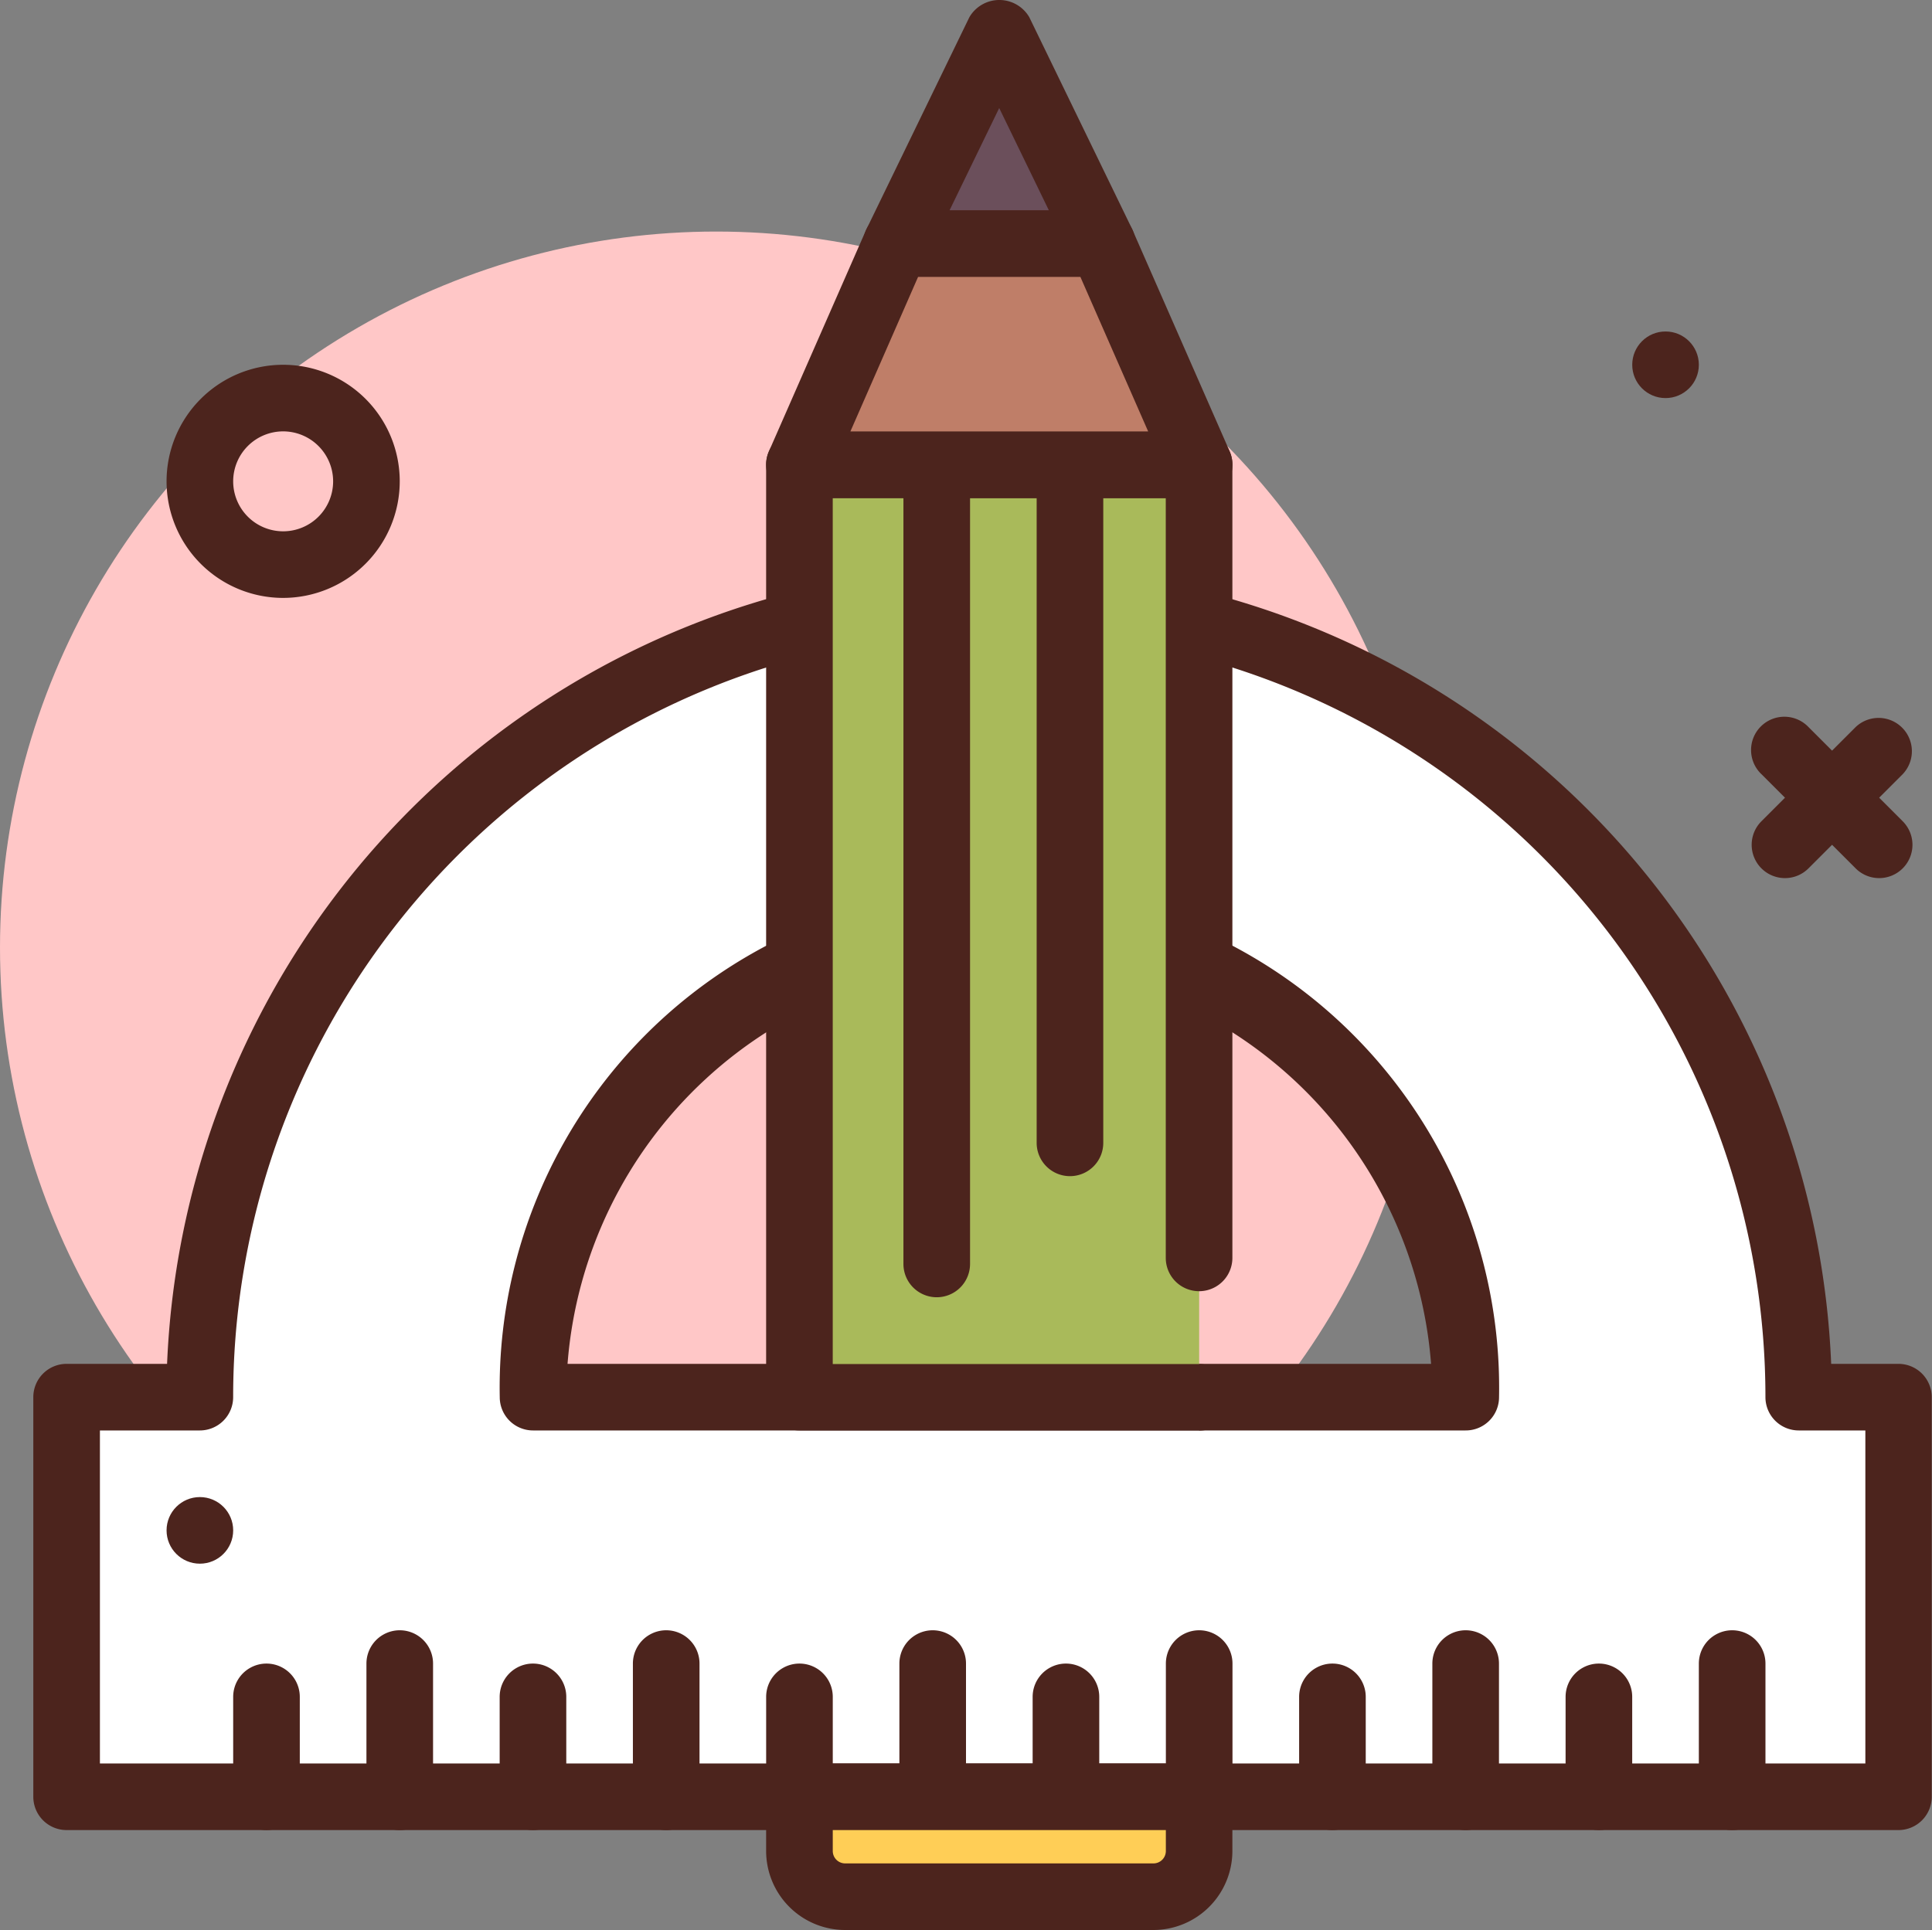 <svg xmlns="http://www.w3.org/2000/svg" width="75" height="74.94" viewBox="0 0 75 74.94">
  <rect x="0" y="0" width="75" height="74.94" fill="#808080" stroke="none"/>
  <g id="hf-design-og-akitektur-hover" transform="translate(-34 -34.093)">
    <circle id="Ellipse_43" data-name="Ellipse 43" cx="27.802" cy="27.802" r="27.802" transform="translate(34 43.084)" fill="#ffc7c7"/>
    <g id="Group_2936" data-name="Group 2936" transform="translate(35.293 56.015)">
      <path id="Path_9750" data-name="Path 9750" d="M109.241,136.941a31.034,31.034,0,1,0-62.069,0H42v15.517h71.121V136.941Zm-49.138,0a18.1,18.1,0,1,1,36.207,0Z" transform="translate(-40.707 -104.614)" fill="#fff"/>
      <path id="Path_9751" data-name="Path 9751" d="M110.414,151.045H39.293A1.293,1.293,0,0,1,38,149.752V134.235a1.293,1.293,0,0,1,1.293-1.293h3.9a32.328,32.328,0,0,1,64.6,0h2.611a1.293,1.293,0,0,1,1.293,1.293v15.517A1.293,1.293,0,0,1,110.414,151.045Zm-69.828-2.586h68.534V135.528h-2.586a1.293,1.293,0,0,1-1.293-1.293,29.741,29.741,0,1,0-59.483,0,1.293,1.293,0,0,1-1.293,1.293H40.586Zm67.241-14.224h.013ZM93.6,135.528H57.4a1.293,1.293,0,0,1-1.293-1.293,19.4,19.4,0,1,1,38.793,0A1.293,1.293,0,0,1,93.6,135.528Zm-34.865-2.586H92.261a16.811,16.811,0,0,0-33.522,0Z" transform="translate(-38 -101.907)" fill="#4c241d"/>
    </g>
    <g id="Group_2937" data-name="Group 2937" transform="translate(40.466 46.964)">
      <path id="Path_9752" data-name="Path 9752" d="M63.293,240.372A1.293,1.293,0,0,1,62,239.079V235.2a1.293,1.293,0,1,1,2.586,0v3.879A1.293,1.293,0,0,1,63.293,240.372Z" transform="translate(-59.414 -182.183)" fill="#4c241d"/>
      <path id="Path_9753" data-name="Path 9753" d="M79.293,237.666A1.293,1.293,0,0,1,78,236.373V231.2a1.293,1.293,0,0,1,2.586,0v5.172A1.293,1.293,0,0,1,79.293,237.666Z" transform="translate(-70.241 -179.476)" fill="#4c241d"/>
      <path id="Path_9754" data-name="Path 9754" d="M95.293,240.372A1.293,1.293,0,0,1,94,239.079V235.2a1.293,1.293,0,1,1,2.586,0v3.879A1.293,1.293,0,0,1,95.293,240.372Z" transform="translate(-81.069 -182.183)" fill="#4c241d"/>
      <path id="Path_9755" data-name="Path 9755" d="M111.293,237.666A1.293,1.293,0,0,1,110,236.373V231.2a1.293,1.293,0,1,1,2.586,0v5.172A1.293,1.293,0,0,1,111.293,237.666Z" transform="translate(-91.897 -179.476)" fill="#4c241d"/>
      <path id="Path_9756" data-name="Path 9756" d="M127.293,240.372A1.293,1.293,0,0,1,126,239.079V235.2a1.293,1.293,0,1,1,2.586,0v3.879A1.293,1.293,0,0,1,127.293,240.372Z" transform="translate(-102.724 -182.183)" fill="#4c241d"/>
      <path id="Path_9757" data-name="Path 9757" d="M143.293,237.666A1.293,1.293,0,0,1,142,236.373V231.2a1.293,1.293,0,0,1,2.586,0v5.172A1.293,1.293,0,0,1,143.293,237.666Z" transform="translate(-113.552 -179.476)" fill="#4c241d"/>
      <path id="Path_9758" data-name="Path 9758" d="M159.293,240.372A1.293,1.293,0,0,1,158,239.079V235.2a1.293,1.293,0,1,1,2.586,0v3.879A1.293,1.293,0,0,1,159.293,240.372Z" transform="translate(-124.379 -182.183)" fill="#4c241d"/>
      <path id="Path_9759" data-name="Path 9759" d="M175.293,237.666A1.293,1.293,0,0,1,174,236.373V231.2a1.293,1.293,0,1,1,2.586,0v5.172A1.293,1.293,0,0,1,175.293,237.666Z" transform="translate(-135.207 -179.476)" fill="#4c241d"/>
      <path id="Path_9760" data-name="Path 9760" d="M191.293,240.372A1.293,1.293,0,0,1,190,239.079V235.2a1.293,1.293,0,1,1,2.586,0v3.879A1.293,1.293,0,0,1,191.293,240.372Z" transform="translate(-146.034 -182.183)" fill="#4c241d"/>
      <path id="Path_9761" data-name="Path 9761" d="M207.293,237.666A1.293,1.293,0,0,1,206,236.373V231.2a1.293,1.293,0,1,1,2.586,0v5.172A1.293,1.293,0,0,1,207.293,237.666Z" transform="translate(-156.862 -179.476)" fill="#4c241d"/>
      <path id="Path_9762" data-name="Path 9762" d="M223.293,240.372A1.293,1.293,0,0,1,222,239.079V235.2a1.293,1.293,0,1,1,2.586,0v3.879A1.293,1.293,0,0,1,223.293,240.372Z" transform="translate(-167.69 -182.183)" fill="#4c241d"/>
      <path id="Path_9763" data-name="Path 9763" d="M239.293,237.666A1.293,1.293,0,0,1,238,236.373V231.2a1.293,1.293,0,0,1,2.586,0v5.172A1.293,1.293,0,0,1,239.293,237.666Z" transform="translate(-178.517 -179.476)" fill="#4c241d"/>
      <circle id="Ellipse_44" data-name="Ellipse 44" cx="1.293" cy="1.293" r="1.293" transform="translate(0 45.259)" fill="#4c241d"/>
      <path id="Path_9764" data-name="Path 9764" d="M249.294,126.494a1.289,1.289,0,0,1-.914-.379l-3.657-3.657a1.293,1.293,0,1,1,1.828-1.828l3.657,3.657a1.293,1.293,0,0,1-.914,2.207Z" transform="translate(-182.811 -105.269)" fill="#4c241d"/>
      <path id="Path_9765" data-name="Path 9765" d="M245.637,126.494a1.293,1.293,0,0,1-.914-2.207l3.657-3.657a1.293,1.293,0,0,1,1.828,1.828l-3.657,3.657a1.288,1.288,0,0,1-.914.379Z" transform="translate(-182.811 -105.269)" fill="#4c241d"/>
      <circle id="Ellipse_45" data-name="Ellipse 45" cx="1.293" cy="1.293" r="1.293" transform="translate(56.897)" fill="#4c241d"/>
      <path id="Path_9766" data-name="Path 9766" d="M58.526,86.959a4.526,4.526,0,1,1,4.526-4.526A4.531,4.531,0,0,1,58.526,86.959Zm0-6.466a1.94,1.94,0,1,0,1.94,1.94A1.942,1.942,0,0,0,58.526,80.493Z" transform="translate(-54 -76.614)" fill="#4c241d"/>
    </g>
    <g id="Group_2938" data-name="Group 2938" transform="translate(63.741 50.843)">
      <path id="Path_9767" data-name="Path 9767" d="M145.517,126.114H130V89.907h15.517v30.8" transform="translate(-128.707 -88.614)" fill="#a9ba5a"/>
      <path id="Path_9768" data-name="Path 9768" d="M142.81,124.7H127.293A1.293,1.293,0,0,1,126,123.407V87.2a1.293,1.293,0,0,1,1.293-1.293H142.81A1.293,1.293,0,0,1,144.1,87.2V118a1.293,1.293,0,1,1-2.586,0v-29.5H128.586v33.621H142.81a1.293,1.293,0,1,1,0,2.586Z" transform="translate(-126 -85.907)" fill="#4c241d"/>
    </g>
    <path id="Path_9769" data-name="Path 9769" d="M159.779,115.042a1.293,1.293,0,0,1-1.293-1.293V87.519a1.293,1.293,0,1,1,2.586,0v26.23A1.293,1.293,0,0,1,159.779,115.042Z" transform="translate(-84.243 -35.28)" fill="#4c241d"/>
    <path id="Path_9770" data-name="Path 9770" d="M143.779,119.744a1.293,1.293,0,0,1-1.293-1.293V87.519a1.293,1.293,0,1,1,2.586,0v30.932A1.293,1.293,0,0,1,143.779,119.744Z" transform="translate(-73.415 -35.28)" fill="#4c241d"/>
    <g id="Group_2939" data-name="Group 2939" transform="translate(67.506 34.093)">
      <path id="Path_9771" data-name="Path 9771" d="M141.647,46.136h7.987l-3.993-8.229Z" transform="translate(-140.354 -36.674)" fill="#6b4f5b"/>
      <path id="Path_9772" data-name="Path 9772" d="M146.927,44.848H138.94a1.293,1.293,0,0,1-1.163-1.858l3.994-8.229a1.346,1.346,0,0,1,2.326,0l3.994,8.229a1.293,1.293,0,0,1-1.163,1.858ZM141,42.262h3.858l-1.929-3.974Z" transform="translate(-137.646 -34.093)" fill="#4c241d"/>
    </g>
    <g id="Group_2940" data-name="Group 2940" transform="translate(63.741 42.262)">
      <path id="Path_9773" data-name="Path 9773" d="M133.765,63.363,130,71.944h15.517l-3.765-8.581Z" transform="translate(-128.707 -62.07)" fill="#bf7e68"/>
      <path id="Path_9774" data-name="Path 9774" d="M142.81,70.53H127.293a1.292,1.292,0,0,1-1.184-1.813l3.765-8.581a1.293,1.293,0,0,1,1.184-.774h7.987a1.292,1.292,0,0,1,1.184.774l3.765,8.581a1.292,1.292,0,0,1-1.184,1.813Zm-13.538-2.586h11.558l-2.631-6h-6.3Z" transform="translate(-126 -59.362)" fill="#4c241d"/>
    </g>
    <g id="Group_2941" data-name="Group 2941" transform="translate(63.742 102.567)">
      <path id="Path_9775" data-name="Path 9775" d="M143.743,253.786h-11.97A1.774,1.774,0,0,1,130,252.013v-2.105h15.517v2.105A1.773,1.773,0,0,1,143.743,253.786Z" transform="translate(-128.707 -248.614)" fill="#ffce56"/>
      <path id="Path_9776" data-name="Path 9776" d="M141.038,252.373h-11.97A3.07,3.07,0,0,1,126,249.306V247.2a1.293,1.293,0,0,1,1.293-1.293h15.517A1.293,1.293,0,0,1,144.1,247.2v2.106A3.071,3.071,0,0,1,141.038,252.373Zm-12.451-3.879v.813a.481.481,0,0,0,.48.48h11.97a.481.481,0,0,0,.48-.48v-.813Z" transform="translate(-126.001 -245.907)" fill="#4c241d"/>
    </g>
  </g>
</svg>
